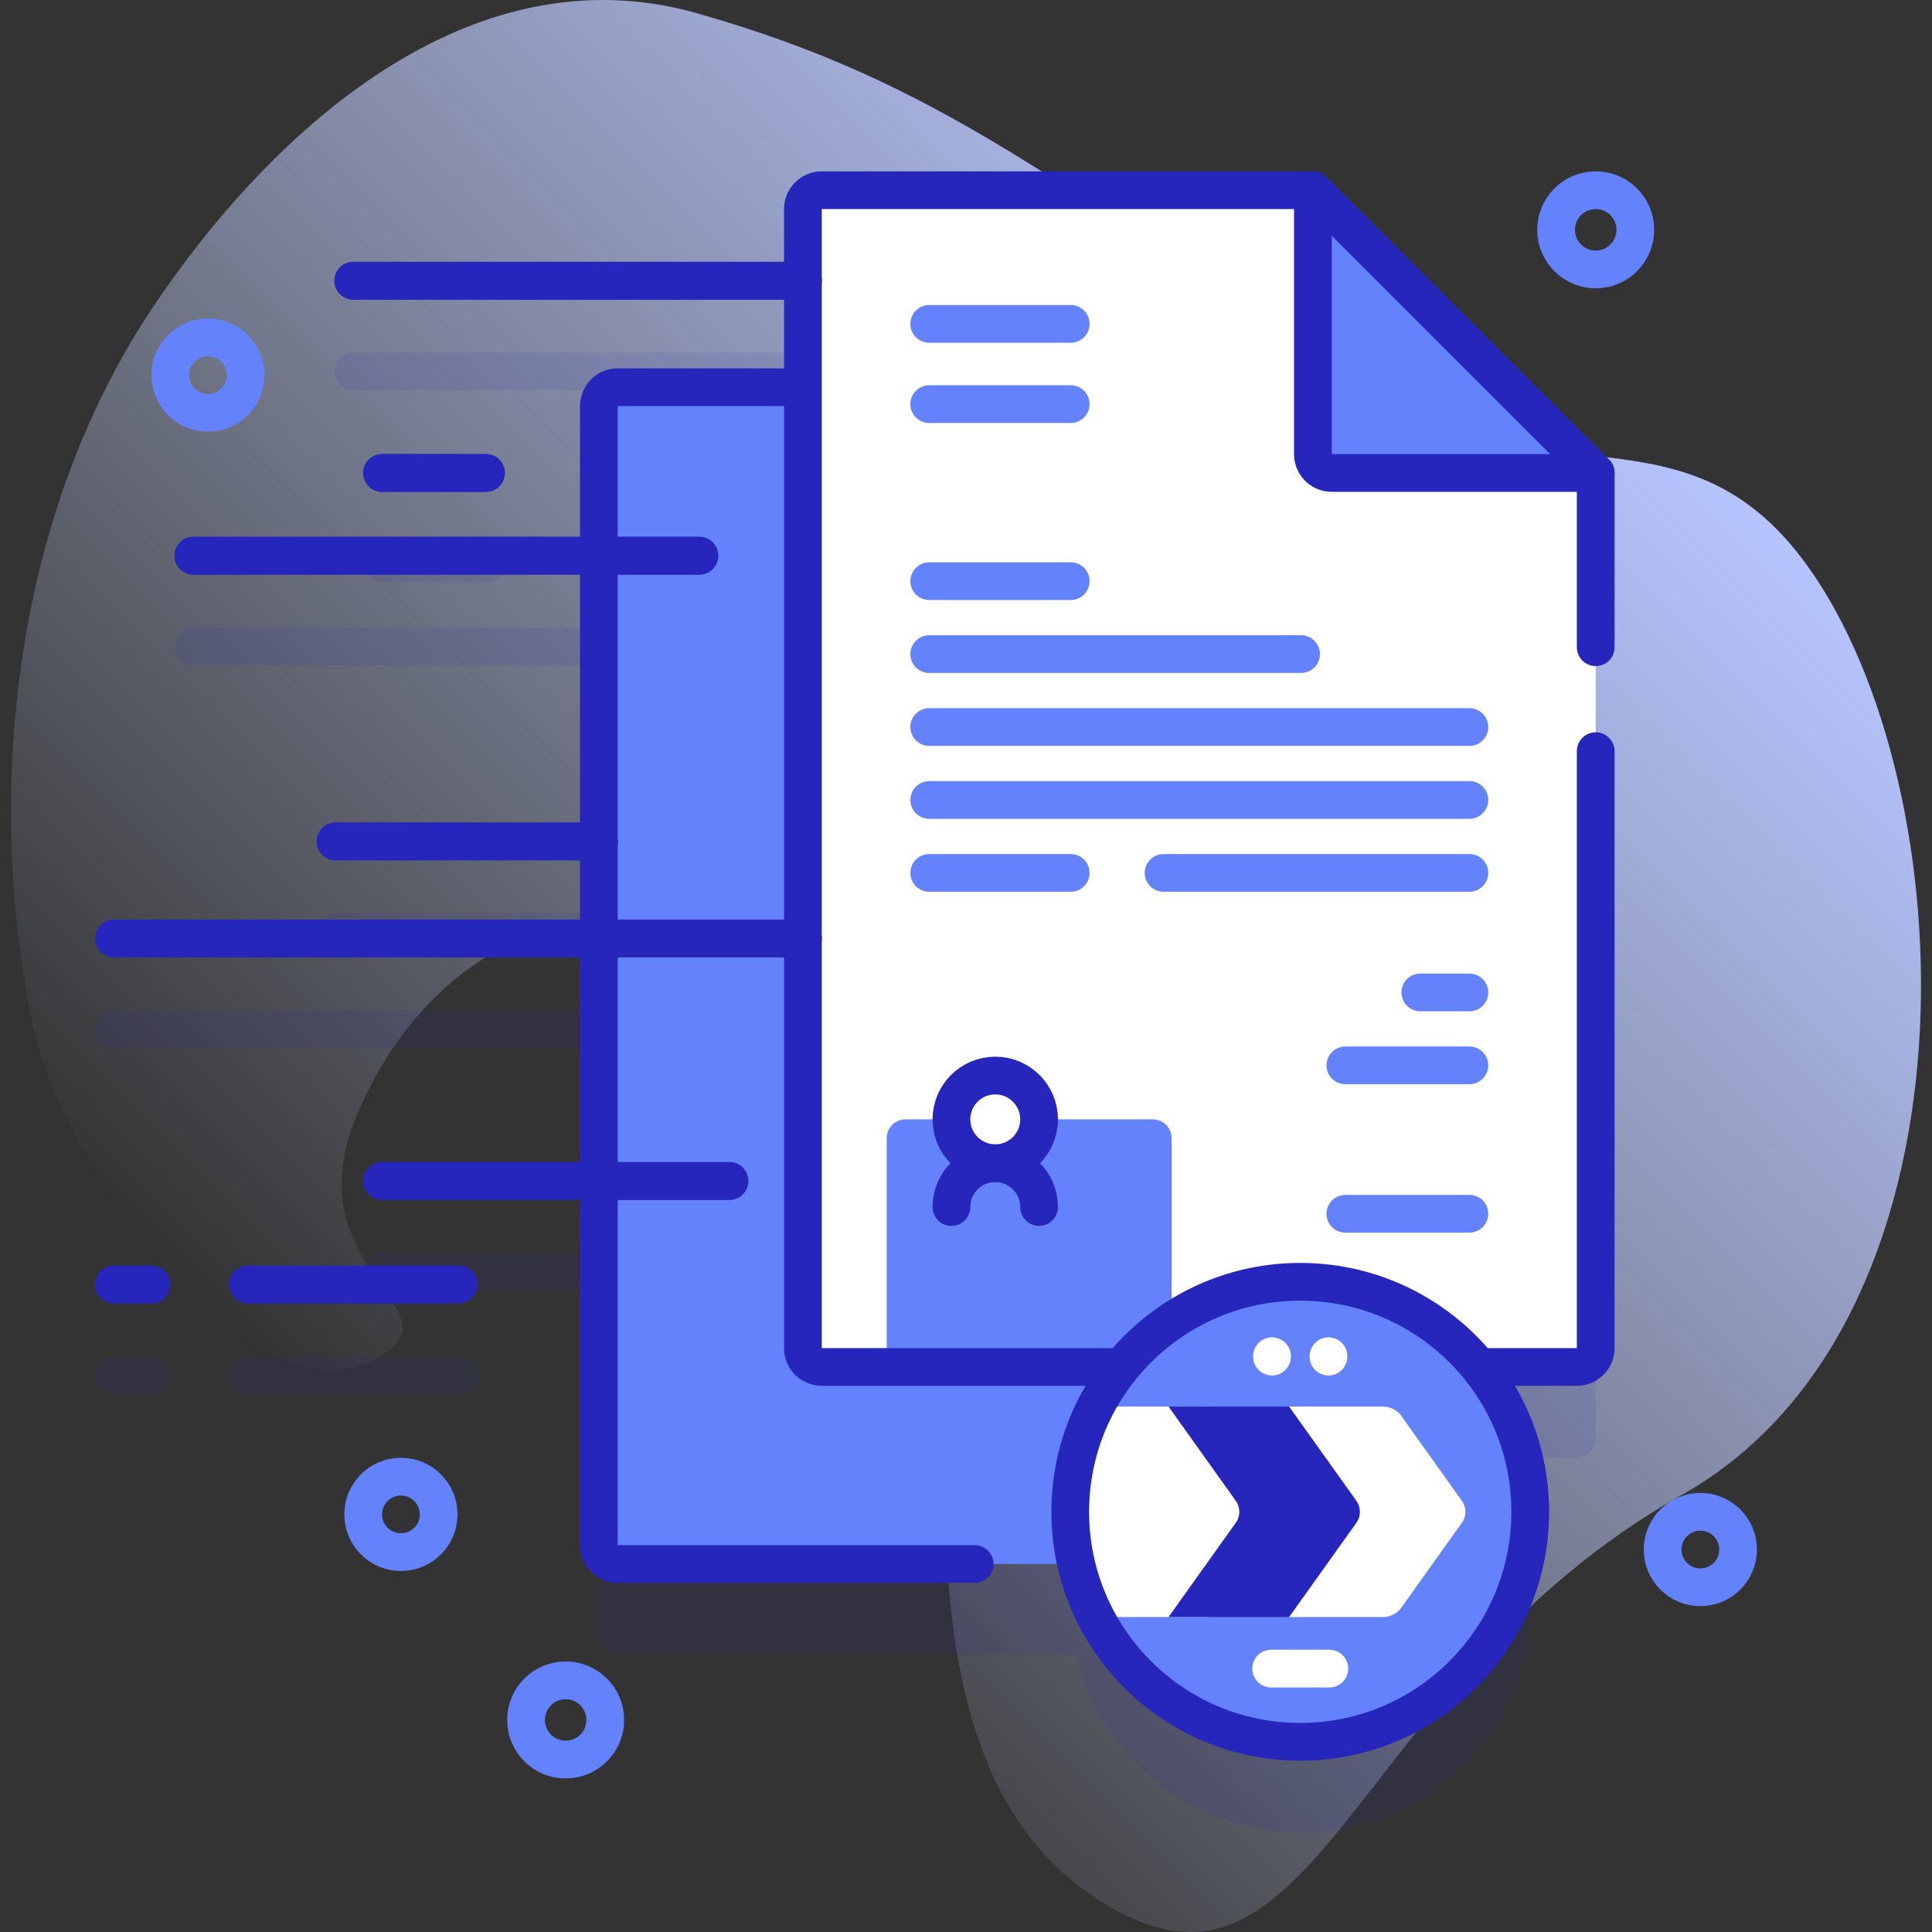 <svg xmlns="http://www.w3.org/2000/svg" xmlns:xlink="http://www.w3.org/1999/xlink" id="Capa_1" x="0px" y="0px" viewBox="0 0 512 512" style="enable-background:new 0 0 512 512;" xml:space="preserve" width="512" height="512"><rect x="0" y="0" width="512" height="512" fill="#333333" stroke="none"/><g>	<g>		<linearGradient id="SVGID_1_" gradientUnits="userSpaceOnUse" x1="94.274" y1="386.755" x2="405.812" y2="75.217">			<stop offset="0" style="stop-color:#D1DDFF;stop-opacity:0"></stop>			<stop offset="1" style="stop-color:#B6C4FF"></stop>		</linearGradient>		<path style="fill:url(#SVGID_1_);" d="M478.929,149.873c-32.143-44.523-69.804-16.284-116.077-46.746&#10;&#9;&#9;&#9;C279.4,48.189,248.976,21.801,184.838,3.545C124.195-13.717,71.516,35.271,40.666,81.186&#10;&#9;&#9;&#9;C4.005,135.749-4.271,208.772,8.603,271.208c7.962,38.616,59.963,110.553,93.619,87.333c17.956-12.388-25.096-23.02-7.26-63.964&#10;&#9;&#9;&#9;c38.253-87.814,155.696-59.562,155.696,52.269c0,52.717-7.306,124.636,39.108,155.755c59.213,39.7,66.408-56.08,155.949-106.446&#10;&#9;&#9;&#9;C526.663,350.623,521.104,208.291,478.929,149.873z"></path>	</g>	<g>		<g>			<g>				<g>					<path style="opacity:0.1;fill:#2626BC;" d="M128.794,154.345c2.762,0,5-2.238,5-5s-2.238-5-5-5H101.25c-2.762,0-5,2.238-5,5&#10;&#9;&#9;&#9;&#9;&#9;&#9;s2.238,5,5,5H128.794z"></path>					<path style="opacity:0.1;fill:#2626BC;" d="M121.496,359.409H65.733c-2.762,0-5,2.238-5,5s2.238,5,5,5h55.763&#10;&#9;&#9;&#9;&#9;&#9;&#9;c2.762,0,5-2.238,5-5S124.258,359.409,121.496,359.409z"></path>					<path style="opacity:0.1;fill:#2626BC;" d="M40.123,359.409h-9.906c-2.762,0-5,2.238-5,5s2.238,5,5,5h9.906&#10;&#9;&#9;&#9;&#9;&#9;&#9;c2.762,0,5-2.238,5-5S42.885,359.409,40.123,359.409z"></path>					<path style="opacity:0.1;fill:#2626BC;" d="M347.93,74.405H217.78c-2.76,0-5,2.24-5,5v14c-0.001,0-0.002,0-0.004,0H93.615&#10;&#9;&#9;&#9;&#9;&#9;&#9;c-2.762,0-5,2.238-5,5s2.238,5,5,5h119.161c0.001,0,0.002,0,0.004,0v23.212h-49.074c-2.76,0-5,2.24-5,5v34.654H51.236&#10;&#9;&#9;&#9;&#9;&#9;&#9;c-2.762,0-5,2.238-5,5s2.238,5,5,5h107.47v65.713c-0.001,0-0.001,0-0.002,0H88.928c-2.762,0-5,2.238-5,5s2.238,5,5,5h69.776&#10;&#9;&#9;&#9;&#9;&#9;&#9;c0.001,0,0.001,0,0.002,0v15.709H30.217c-2.762,0-5,2.238-5,5s2.238,5,5,5h128.49v54.283H101.25c-2.762,0-5,2.238-5,5&#10;&#9;&#9;&#9;&#9;&#9;&#9;s2.238,5,5,5h57.456v91.5c0,2.76,2.24,5,5,5h121.514c6.268,26.996,30.454,47.119,59.356,47.119&#10;&#9;&#9;&#9;&#9;&#9;&#9;c33.663,0,60.952-27.289,60.952-60.952c0-14.548-5.104-27.899-13.61-38.378h25.96c2.76,0,5-2.24,5-5v-231.92L347.93,74.405z"></path>				</g>				<g>					<g>						<path style="fill:#6582FD;" d="M368.81,177.56v231.92c0,2.76-2.24,5-5,5h-200.1c-2.76,0-5-2.24-5-5V107.62c0-2.76,2.24-5,5-5&#10;&#9;&#9;&#9;&#9;&#9;&#9;&#9;h130.15L368.81,177.56z"></path>													<path style="fill:none;stroke:#2626BC;stroke-width:10;stroke-linecap:round;stroke-linejoin:round;stroke-miterlimit:10;" d="&#10;&#9;&#9;&#9;&#9;&#9;&#9;&#9;M293.854,102.615h-130.15c-2.761,0-5,2.239-5,5v301.86c0,2.761,2.239,5,5,5h94.595"></path>					</g>					<g>						<path style="fill:#FFFFFF;" d="M422.88,125.345v231.92c0,2.76-2.24,5-5,5h-200.1c-2.76,0-5-2.24-5-5V55.405c0-2.76,2.24-5,5-5&#10;&#9;&#9;&#9;&#9;&#9;&#9;&#9;h130.15L422.88,125.345z"></path>						<path style="fill:#6582FD;" d="M305.495,296.645h-28.588c0,0.016,0.002,0.032,0.002,0.048c0,7.441-6.329,13.77-13.77,13.77&#10;&#9;&#9;&#9;&#9;&#9;&#9;&#9;c-7.468,0-13.77-6.302-13.77-13.77c0-0.016,0.002-0.032,0.003-0.048h-9.393c-2.761,0-5,2.239-5,5v60.62h75.517v-60.62&#10;&#9;&#9;&#9;&#9;&#9;&#9;&#9;C310.495,298.884,308.256,296.645,305.495,296.645z"></path>						<path style="fill:#6582FD;" d="M347.93,120.345v-69.94l74.95,74.94h-69.95C350.169,125.345,347.93,123.106,347.93,120.345z"></path>													<path style="fill:none;stroke:#2626BC;stroke-width:10;stroke-linecap:round;stroke-linejoin:round;stroke-miterlimit:10;" d="&#10;&#9;&#9;&#9;&#9;&#9;&#9;&#9;M422.88,125.345h-69.95c-2.761,0-5-2.239-5-5v-69.94"></path>													<path style="fill:none;stroke:#2626BC;stroke-width:10;stroke-linecap:round;stroke-linejoin:round;stroke-miterlimit:10;" d="&#10;&#9;&#9;&#9;&#9;&#9;&#9;&#9;M422.88,171.522v-46.177l-74.95-74.94H217.78c-2.761,0-5,2.239-5,5v301.86c0,2.761,2.239,5,5,5h200.1c2.761,0,5-2.239,5-5&#10;&#9;&#9;&#9;&#9;&#9;&#9;&#9;V199.062"></path>					</g>					<g>						<g>							<g>								<circle style="fill:#6582FD;" cx="344.577" cy="400.643" r="60.952"></circle>								<path style="fill:#FFFFFF;" d="M290.388,372.748c-4.313,8.361-6.763,17.839-6.763,27.895s2.45,19.534,6.763,27.895h29.689&#10;&#9;&#9;&#9;&#9;&#9;&#9;&#9;&#9;&#9;l18.604-27.895l-18.604-27.895H290.388z"></path>																	<circle style="fill:none;stroke:#2626BC;stroke-width:10;stroke-linecap:round;stroke-linejoin:round;stroke-miterlimit:10;" cx="344.577" cy="400.643" r="60.952"></circle>								<g>									<path style="fill:#2626BC;" d="M372.352,400.648l-30.722,27.89h-31.96l17.828-24.986c1.24-1.737,1.24-4.07,0-5.808&#10;&#9;&#9;&#9;&#9;&#9;&#9;&#9;&#9;&#9;&#9;l-17.829-24.996h31.96L372.352,400.648z"></path>									<path style="fill:#FFFFFF;" d="M387.418,403.552l-16.034,22.471c-1.126,1.578-2.945,2.515-4.884,2.515h-24.87&#10;&#9;&#9;&#9;&#9;&#9;&#9;&#9;&#9;&#9;&#9;l17.828-24.986c1.24-1.737,1.24-4.07,0-5.808l-17.829-24.996h24.87c1.939,0,3.759,0.937,4.885,2.516l16.034,22.48&#10;&#9;&#9;&#9;&#9;&#9;&#9;&#9;&#9;&#9;&#9;C388.657,399.482,388.657,401.815,387.418,403.552z"></path>								</g>							</g>							<g>																	<line style="fill:none;stroke:#FFFFFF;stroke-width:10;stroke-linecap:round;stroke-linejoin:round;stroke-miterlimit:10;" x1="336.863" y1="442.2" x2="352.291" y2="442.2"></line>							</g>						</g>						<g>															<line style="fill:none;stroke:#FFFFFF;stroke-width:10;stroke-linecap:round;stroke-linejoin:round;stroke-miterlimit:10;" x1="337.096" y1="359.408" x2="337.096" y2="359.524"></line>															<line style="fill:none;stroke:#FFFFFF;stroke-width:10;stroke-linecap:round;stroke-linejoin:round;stroke-miterlimit:10;" x1="352.058" y1="359.408" x2="352.058" y2="359.524"></line>						</g>					</g>					<g>													<line style="fill:none;stroke:#6582FD;stroke-width:10;stroke-linecap:round;stroke-linejoin:round;stroke-miterlimit:10;" x1="376.391" y1="263.002" x2="389.405" y2="263.002"></line>													<line style="fill:none;stroke:#6582FD;stroke-width:10;stroke-linecap:round;stroke-linejoin:round;stroke-miterlimit:10;" x1="356.535" y1="282.331" x2="389.405" y2="282.331"></line>					</g>											<line style="fill:none;stroke:#6582FD;stroke-width:10;stroke-linecap:round;stroke-linejoin:round;stroke-miterlimit:10;" x1="356.535" y1="321.66" x2="389.405" y2="321.66"></line>					<g>													<line style="fill:none;stroke:#6582FD;stroke-width:10;stroke-linecap:round;stroke-linejoin:round;stroke-miterlimit:10;" x1="389.405" y1="212.001" x2="246.255" y2="212.001"></line>													<line style="fill:none;stroke:#6582FD;stroke-width:10;stroke-linecap:round;stroke-linejoin:round;stroke-miterlimit:10;" x1="283.748" y1="231.33" x2="246.255" y2="231.33"></line>													<line style="fill:none;stroke:#6582FD;stroke-width:10;stroke-linecap:round;stroke-linejoin:round;stroke-miterlimit:10;" x1="389.405" y1="192.673" x2="246.255" y2="192.673"></line>													<line style="fill:none;stroke:#6582FD;stroke-width:10;stroke-linecap:round;stroke-linejoin:round;stroke-miterlimit:10;" x1="389.405" y1="231.33" x2="308.364" y2="231.33"></line>													<line style="fill:none;stroke:#6582FD;stroke-width:10;stroke-linecap:round;stroke-linejoin:round;stroke-miterlimit:10;" x1="344.804" y1="173.344" x2="246.255" y2="173.344"></line>													<line style="fill:none;stroke:#6582FD;stroke-width:10;stroke-linecap:round;stroke-linejoin:round;stroke-miterlimit:10;" x1="283.748" y1="154.015" x2="246.255" y2="154.015"></line>						<g>															<line style="fill:none;stroke:#6582FD;stroke-width:10;stroke-linecap:round;stroke-linejoin:round;stroke-miterlimit:10;" x1="283.748" y1="107.096" x2="246.255" y2="107.096"></line>															<line style="fill:none;stroke:#6582FD;stroke-width:10;stroke-linecap:round;stroke-linejoin:round;stroke-miterlimit:10;" x1="283.748" y1="85.835" x2="246.255" y2="85.835"></line>						</g>					</g>					<g>						<g>															<circle style="fill:none;stroke:#2626BC;stroke-width:10;stroke-linecap:round;stroke-linejoin:round;stroke-miterlimit:10;" cx="263.754" cy="296.645" r="11.613"></circle>						</g>						<g>															<path style="fill:none;stroke:#2626BC;stroke-width:10;stroke-linecap:round;stroke-linejoin:round;stroke-miterlimit:10;" d="&#10;&#9;&#9;&#9;&#9;&#9;&#9;&#9;&#9;M252.141,319.871c0-6.414,5.199-11.613,11.613-11.613s11.613,5.199,11.613,11.613"></path>						</g>					</g>				</g>			</g>							<line style="fill:none;stroke:#2626BC;stroke-width:10;stroke-linecap:round;stroke-linejoin:round;stroke-miterlimit:10;" x1="185.33" y1="147.27" x2="51.237" y2="147.27"></line>							<line style="fill:none;stroke:#2626BC;stroke-width:10;stroke-linecap:round;stroke-linejoin:round;stroke-miterlimit:10;" x1="128.794" y1="125.345" x2="101.25" y2="125.345"></line>							<line style="fill:none;stroke:#2626BC;stroke-width:10;stroke-linecap:round;stroke-linejoin:round;stroke-miterlimit:10;" x1="158.704" y1="222.983" x2="88.928" y2="222.983"></line>							<line style="fill:none;stroke:#2626BC;stroke-width:10;stroke-linecap:round;stroke-linejoin:round;stroke-miterlimit:10;" x1="212.776" y1="248.692" x2="30.217" y2="248.692"></line>							<line style="fill:none;stroke:#2626BC;stroke-width:10;stroke-linecap:round;stroke-linejoin:round;stroke-miterlimit:10;" x1="101.25" y1="312.976" x2="193.304" y2="312.976"></line>							<line style="fill:none;stroke:#2626BC;stroke-width:10;stroke-linecap:round;stroke-linejoin:round;stroke-miterlimit:10;" x1="121.496" y1="340.409" x2="65.733" y2="340.409"></line>							<line style="fill:none;stroke:#2626BC;stroke-width:10;stroke-linecap:round;stroke-linejoin:round;stroke-miterlimit:10;" x1="212.776" y1="74.405" x2="93.615" y2="74.405"></line>							<line style="fill:none;stroke:#2626BC;stroke-width:10;stroke-linecap:round;stroke-linejoin:round;stroke-miterlimit:10;" x1="40.123" y1="340.409" x2="30.217" y2="340.409"></line>							<line style="fill:none;stroke:#2626BC;stroke-width:10;stroke-linecap:round;stroke-linejoin:round;stroke-miterlimit:10;" x1="185.33" y1="147.27" x2="51.237" y2="147.27"></line>							<line style="fill:none;stroke:#2626BC;stroke-width:10;stroke-linecap:round;stroke-linejoin:round;stroke-miterlimit:10;" x1="128.794" y1="125.345" x2="101.25" y2="125.345"></line>							<line style="fill:none;stroke:#2626BC;stroke-width:10;stroke-linecap:round;stroke-linejoin:round;stroke-miterlimit:10;" x1="158.704" y1="222.983" x2="88.928" y2="222.983"></line>							<line style="fill:none;stroke:#2626BC;stroke-width:10;stroke-linecap:round;stroke-linejoin:round;stroke-miterlimit:10;" x1="212.776" y1="248.692" x2="30.217" y2="248.692"></line>							<line style="fill:none;stroke:#2626BC;stroke-width:10;stroke-linecap:round;stroke-linejoin:round;stroke-miterlimit:10;" x1="101.25" y1="312.976" x2="193.304" y2="312.976"></line>							<line style="fill:none;stroke:#2626BC;stroke-width:10;stroke-linecap:round;stroke-linejoin:round;stroke-miterlimit:10;" x1="121.496" y1="340.409" x2="65.733" y2="340.409"></line>							<line style="fill:none;stroke:#2626BC;stroke-width:10;stroke-linecap:round;stroke-linejoin:round;stroke-miterlimit:10;" x1="212.776" y1="74.405" x2="93.615" y2="74.405"></line>							<line style="fill:none;stroke:#2626BC;stroke-width:10;stroke-linecap:round;stroke-linejoin:round;stroke-miterlimit:10;" x1="40.123" y1="340.409" x2="30.217" y2="340.409"></line>		</g>					<circle style="fill:none;stroke:#6582FD;stroke-width:10;stroke-linecap:round;stroke-linejoin:round;stroke-miterlimit:10;" cx="422.88" cy="60.905" r="10.5"></circle>					<circle style="fill:none;stroke:#6582FD;stroke-width:10;stroke-linecap:round;stroke-linejoin:round;stroke-miterlimit:10;" cx="149.905" cy="455.805" r="10.5"></circle>					<circle style="fill:none;stroke:#6582FD;stroke-width:10;stroke-linecap:round;stroke-linejoin:round;stroke-miterlimit:10;" cx="106.25" cy="401.33" r="10"></circle>					<circle style="fill:none;stroke:#6582FD;stroke-width:10;stroke-linecap:round;stroke-linejoin:round;stroke-miterlimit:10;" cx="450.609" cy="410.643" r="10"></circle>					<circle style="fill:none;stroke:#6582FD;stroke-width:10;stroke-linecap:round;stroke-linejoin:round;stroke-miterlimit:10;" cx="55.123" cy="99.398" r="10"></circle>	</g></g></svg>